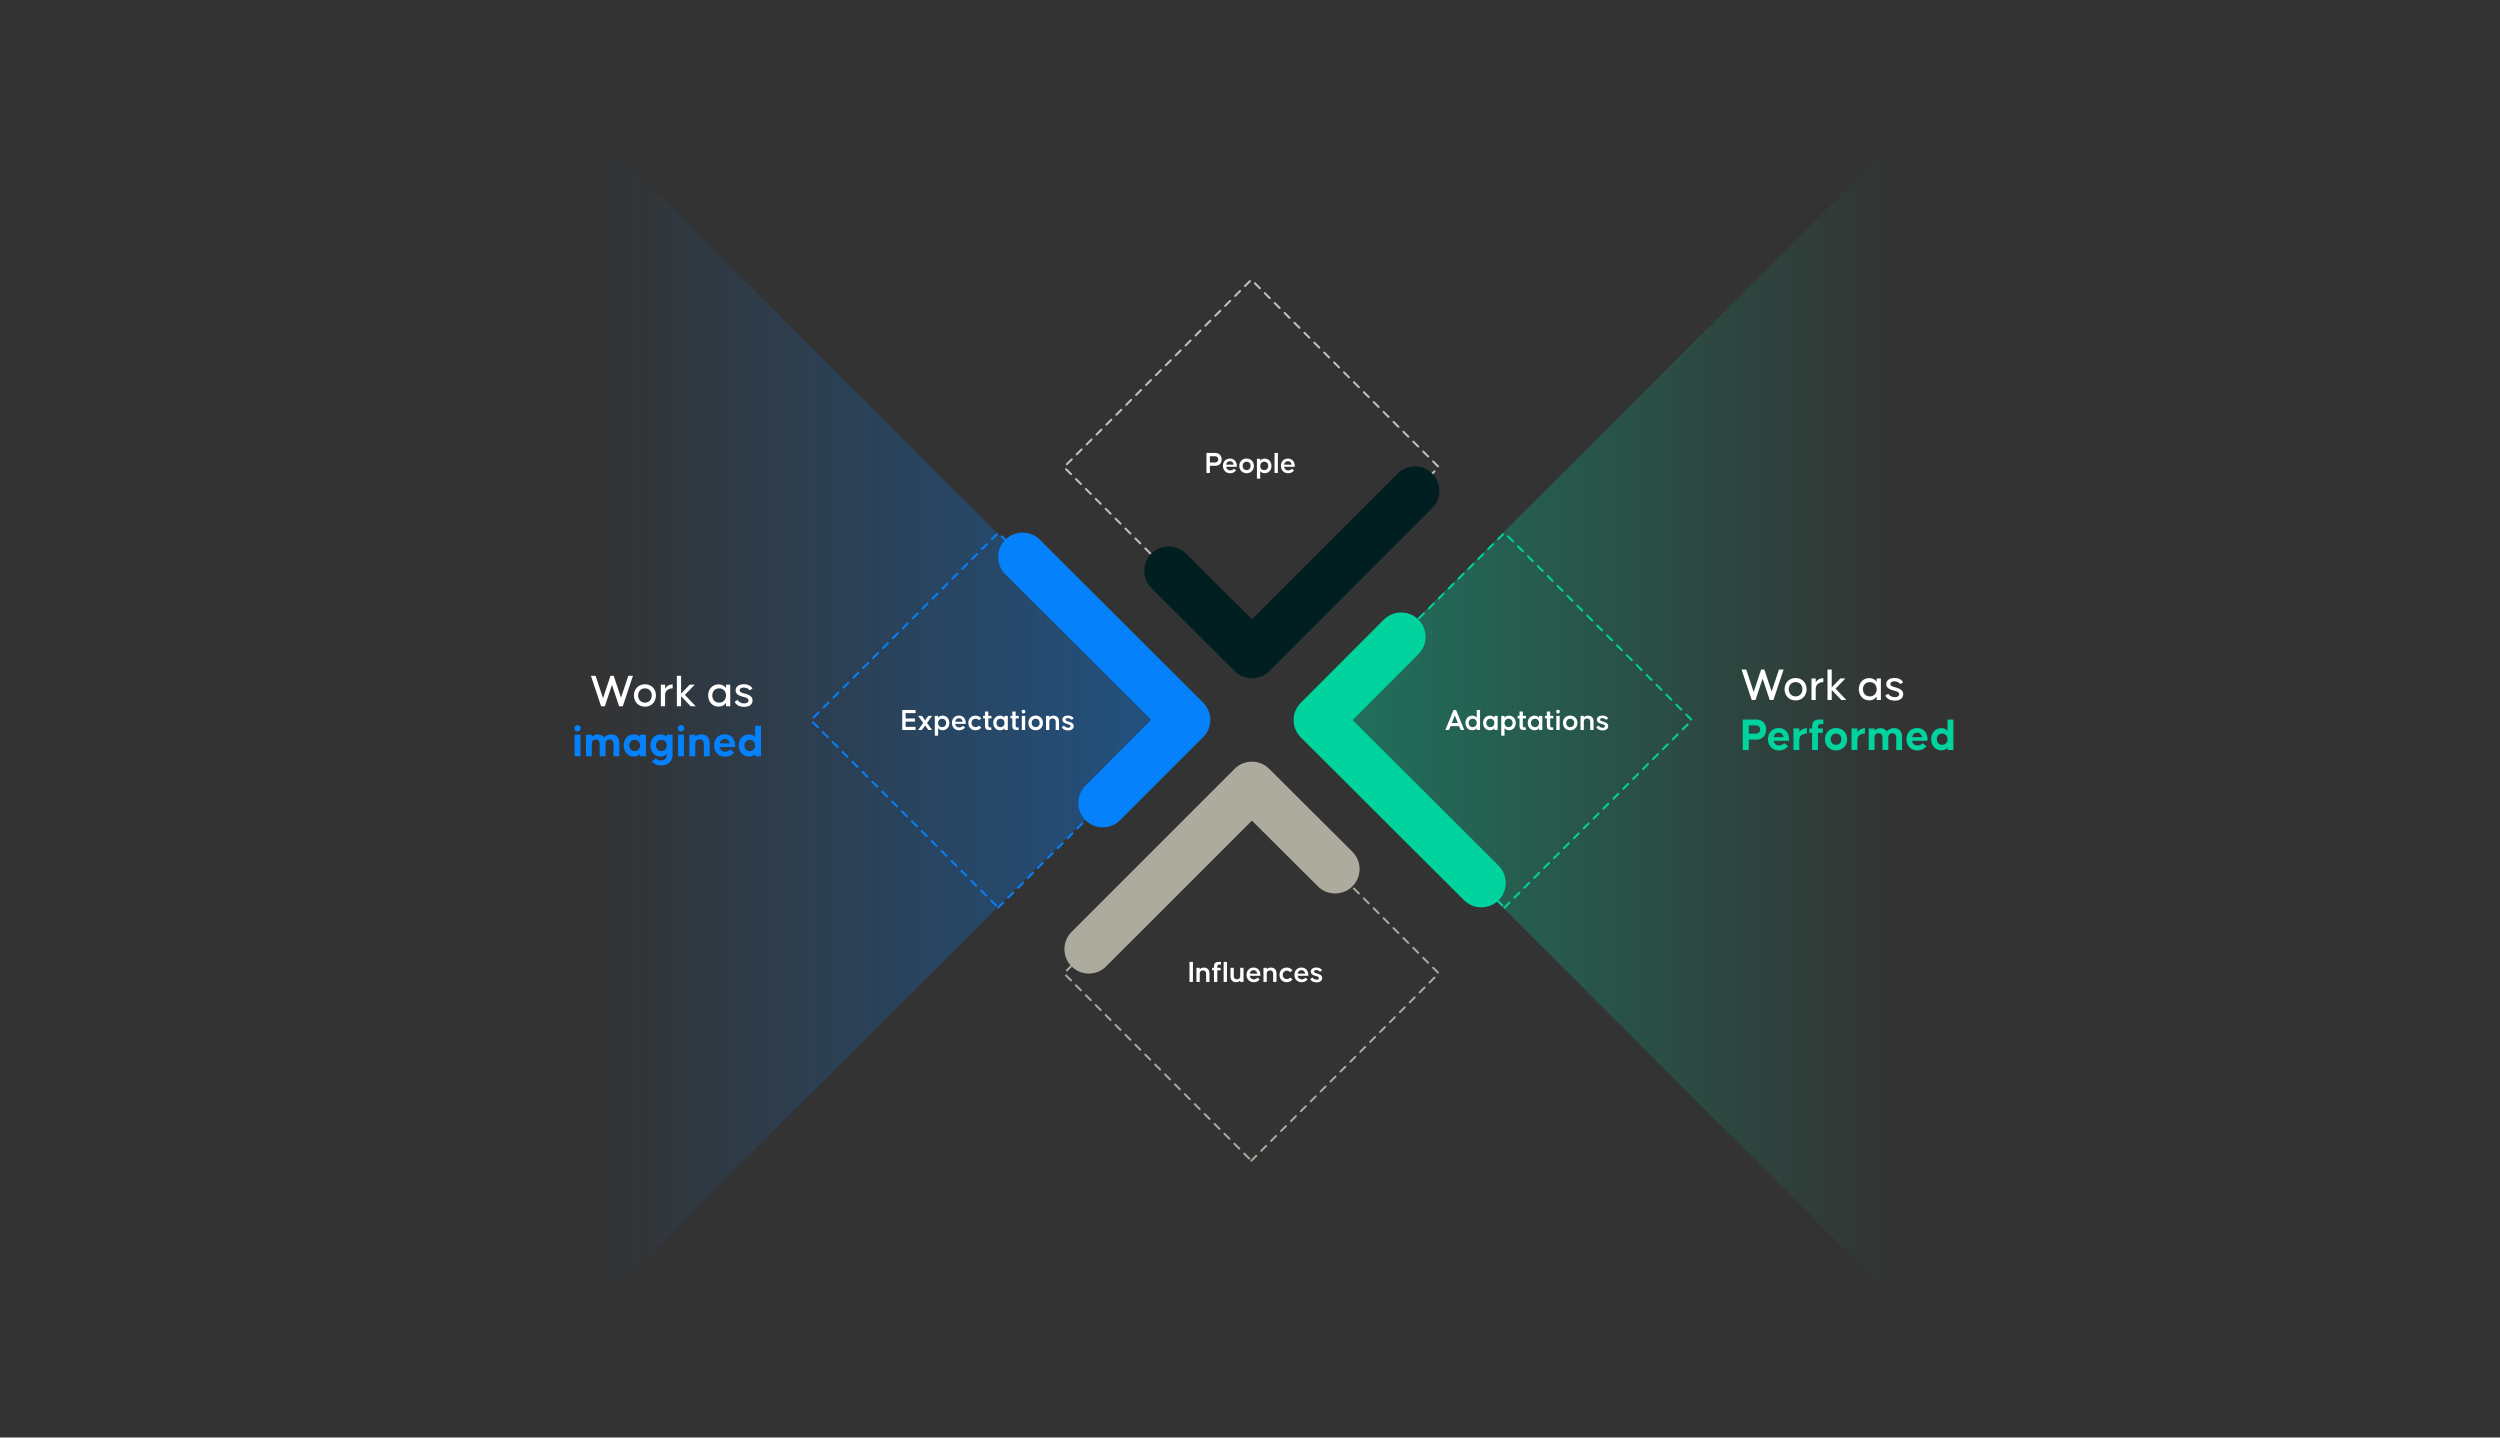 <svg width="1600" height="920" viewBox="0 0 1600 920" fill="none" xmlns="http://www.w3.org/2000/svg">
<rect x="0" y="0" width="1600" height="920" fill="#333333" stroke="none"/>
<path d="M842 461L1218 837L1218 85L842 461Z" fill="url(#paint0_linear_2954_18126)" fill-opacity="0.4"/>
<path d="M758 461L382 85L382 837L758 461Z" fill="url(#paint1_linear_2954_18126)" fill-opacity="0.4"/>
<path d="M638.866 580.868L758.797 460.938L638.866 341.007L518.936 460.938L638.866 580.868Z" stroke="#0581FB" stroke-width="1.27" stroke-miterlimit="10" stroke-linecap="round" stroke-linejoin="round" stroke-dasharray="4.48 4.48"/>
<path d="M800.866 418.868L920.797 298.938L800.866 179.007L680.936 298.938L800.866 418.868Z" stroke="#C2C2C2" stroke-width="1.27" stroke-miterlimit="10" stroke-linecap="round" stroke-linejoin="round" stroke-dasharray="4.48 4.48"/>
<path d="M962.866 580.864L1082.8 460.934L962.866 341.003L842.936 460.934L962.866 580.864Z" stroke="#00D39E" stroke-width="1.27" stroke-miterlimit="10" stroke-linecap="round" stroke-linejoin="round" stroke-dasharray="4.48 4.48"/>
<path d="M963.672 565.15C963.672 569.152 962.146 573.09 959.094 576.139C952.99 582.238 943.071 582.238 936.967 576.139L832.5 471.897C826.396 465.799 826.396 455.889 832.5 449.791L885.656 396.558C891.76 390.46 901.679 390.46 907.783 396.558C913.887 402.656 913.887 412.566 907.783 418.664L865.69 460.844L959.094 554.033C962.146 557.082 963.672 561.084 963.672 565.15Z" fill="#00D39E"/>
<path d="M696.814 623.086C692.808 623.086 688.866 621.561 685.814 618.512C679.71 612.414 679.71 602.504 685.814 596.406L790.155 492.037C796.259 485.938 806.178 485.938 812.282 492.037L865.564 545.142C871.668 551.241 871.668 561.15 865.564 567.249C859.46 573.347 849.541 573.347 843.437 567.249L801.218 525.196L707.941 618.449C704.889 621.561 700.884 623.086 696.814 623.086Z" fill="#ADAB9E"/>
<path d="M800.866 742.866L920.797 622.936L800.866 503.005L680.936 622.936L800.866 742.866Z" stroke="#ADAB9E" stroke-width="1.27" stroke-miterlimit="10" stroke-linecap="round" stroke-linejoin="round" stroke-dasharray="4.48 4.48"/>
<path d="M638.824 356.415C638.824 352.413 640.35 348.474 643.402 345.425C649.506 339.327 659.425 339.327 665.529 345.425L769.997 449.668C776.101 455.766 776.101 465.675 769.997 471.774L716.841 524.943C710.737 531.041 700.818 531.041 694.714 524.943C688.61 518.845 688.61 508.935 694.714 502.837L736.806 460.657L643.402 367.531C640.35 364.482 638.824 360.417 638.824 356.415Z" fill="#0581FB"/>
<path d="M905.62 298.482C909.626 298.482 913.568 300.007 916.62 303.056C922.724 309.154 922.724 319.064 916.62 325.162L812.343 429.532C806.239 435.63 796.32 435.63 790.216 429.532L736.933 376.426C730.829 370.328 730.829 360.418 736.933 354.32C743.037 348.221 752.956 348.221 759.06 354.32L801.28 396.372L847.918 349.714L894.557 303.056C897.609 300.007 901.614 298.482 905.62 298.482Z" fill="#011E21"/>
<path d="M585.965 456.407H579.618V459.798H585.551V461.808H579.618V465.198H585.965V467.209H577.43V454.397H585.965V456.407ZM596.588 458.142L593.297 462.675L596.588 467.209H594.144L592.075 464.351L590.005 467.209H587.561L590.852 462.675L587.561 458.142H590.005L592.075 461L594.144 458.142H596.588ZM603.244 458.004C605.767 458.004 607.581 459.995 607.581 462.695C607.581 465.435 605.767 467.367 603.244 467.367C601.983 467.367 601.017 466.854 600.386 466.046V470.836H598.277V458.142H600.386V459.325C601.017 458.517 601.983 458.004 603.244 458.004ZM602.948 465.376C604.506 465.376 605.531 464.252 605.531 462.695C605.531 461.138 604.506 459.995 602.948 459.995C601.391 459.995 600.386 461.138 600.386 462.695C600.386 464.252 601.391 465.376 602.948 465.376ZM613.736 457.984C616.397 457.984 618.092 459.975 618.092 462.675V463.267H611.272C611.489 464.686 612.494 465.573 613.834 465.573C615.096 465.573 615.825 465.001 616.199 464.469L617.658 465.534C616.87 466.677 615.49 467.386 613.834 467.386C611.075 467.386 609.222 465.376 609.222 462.675C609.222 459.975 610.996 457.984 613.736 457.984ZM613.736 459.66C612.395 459.66 611.528 460.547 611.291 461.907H616.121C615.884 460.626 615.076 459.66 613.736 459.66ZM626.513 461C626.138 460.507 625.488 459.995 624.404 459.995C622.846 459.995 621.782 461.118 621.782 462.675C621.782 464.233 622.846 465.376 624.404 465.376C625.488 465.376 626.118 464.903 626.513 464.39L628.03 465.534C627.242 466.677 625.941 467.386 624.344 467.386C621.605 467.386 619.712 465.415 619.712 462.675C619.712 459.936 621.605 457.984 624.344 457.984C625.941 457.984 627.242 458.694 628.03 459.817L626.513 461ZM634.538 459.758H632.527V464.41C632.527 465.435 633.158 465.553 633.749 465.553H634.439V467.209H632.902C631.226 467.209 630.398 466.322 630.398 464.745V459.758H629.196V458.142H630.398V455.363H632.527V458.142H634.538V459.758ZM642.884 458.142H644.993V467.209H642.884V466.046C642.253 466.854 641.287 467.367 640.026 467.367C637.503 467.367 635.67 465.376 635.67 462.675C635.67 459.936 637.503 458.004 640.026 458.004C641.287 458.004 642.253 458.497 642.884 459.325V458.142ZM640.321 465.376C641.879 465.376 642.884 464.233 642.884 462.675C642.884 461.118 641.879 459.995 640.321 459.995C638.764 459.995 637.739 461.118 637.739 462.675C637.739 464.233 638.764 465.376 640.321 465.376ZM652.035 459.758H650.024V464.41C650.024 465.435 650.655 465.553 651.246 465.553H651.936V467.209H650.399C648.723 467.209 647.896 466.322 647.896 464.745V459.758H646.693V458.142H647.896V455.363H650.024V458.142H652.035V459.758ZM655.031 456.605C654.44 456.605 653.848 456.151 653.848 455.402C653.848 454.653 654.44 454.239 655.031 454.239C655.622 454.239 656.233 454.653 656.233 455.402C656.233 456.151 655.622 456.605 655.031 456.605ZM656.096 467.209H653.967V458.142H656.115L656.096 467.209ZM662.843 467.386C660.103 467.386 658.172 465.376 658.172 462.675C658.172 459.936 660.103 457.965 662.843 457.965C665.583 457.965 667.495 459.936 667.495 462.675C667.495 465.376 665.583 467.386 662.843 467.386ZM662.843 465.376C664.381 465.376 665.386 464.213 665.386 462.675C665.386 461.138 664.381 459.995 662.843 459.995C661.306 459.995 660.281 461.138 660.281 462.675C660.281 464.213 661.306 465.376 662.843 465.376ZM674.21 458.004C675.905 458.004 677.778 458.95 677.778 461.651V467.209H675.649V461.966C675.649 460.33 674.506 459.798 673.579 459.798C672.673 459.798 671.549 460.33 671.549 461.966V467.209H669.44V458.142H671.549V459.108C672.239 458.3 673.244 458.004 674.21 458.004ZM679.514 465.317L680.992 464.351C681.229 464.962 682.313 465.77 683.535 465.77C684.58 465.77 685.112 465.415 685.112 464.686C685.112 463.819 683.791 463.602 683.042 463.365C682.293 463.129 679.908 462.597 679.908 460.645C679.908 458.792 681.524 457.945 683.476 457.945C685.408 457.945 686.689 458.832 687.142 459.817L685.743 460.704C685.467 460.192 684.461 459.581 683.397 459.581C682.451 459.581 681.958 459.975 681.958 460.547C681.958 461.394 683.22 461.591 683.969 461.828C684.718 462.064 687.181 462.656 687.181 464.607C687.181 466.48 685.802 467.465 683.515 467.465C681.347 467.465 679.967 466.44 679.514 465.317Z" fill="white"/>
<path d="M934.805 467.209L933.82 464.745H928.34L927.355 467.209H925.029L930.232 454.397H931.908L937.131 467.209H934.805ZM929.128 462.735H933.031L931.08 457.846L929.128 462.735ZM945.107 454.397H947.216V467.209H945.107V466.046C944.476 466.854 943.51 467.367 942.249 467.367C939.726 467.367 937.893 465.376 937.893 462.675C937.893 459.936 939.726 458.004 942.249 458.004C943.51 458.004 944.476 458.497 945.107 459.325V454.397ZM942.545 465.376C944.102 465.376 945.107 464.233 945.107 462.675C945.107 461.118 944.102 459.995 942.545 459.995C940.987 459.995 939.963 461.118 939.963 462.675C939.963 464.233 940.987 465.376 942.545 465.376ZM956.387 458.142H958.496V467.209H956.387V466.046C955.756 466.854 954.79 467.367 953.529 467.367C951.006 467.367 949.173 465.376 949.173 462.675C949.173 459.936 951.006 458.004 953.529 458.004C954.79 458.004 955.756 458.497 956.387 459.325V458.142ZM953.824 465.376C955.382 465.376 956.387 464.233 956.387 462.675C956.387 461.118 955.382 459.995 953.824 459.995C952.267 459.995 951.242 461.118 951.242 462.675C951.242 464.233 952.267 465.376 953.824 465.376ZM965.755 458.004C968.278 458.004 970.091 459.995 970.091 462.695C970.091 465.435 968.278 467.367 965.755 467.367C964.493 467.367 963.527 466.854 962.897 466.046V470.836H960.788V458.142H962.897V459.325C963.527 458.517 964.493 458.004 965.755 458.004ZM965.459 465.376C967.016 465.376 968.041 464.252 968.041 462.695C968.041 461.138 967.016 459.995 965.459 459.995C963.902 459.995 962.897 461.138 962.897 462.695C962.897 464.252 963.902 465.376 965.459 465.376ZM976.625 459.758H974.615V464.41C974.615 465.435 975.246 465.553 975.837 465.553H976.527V467.209H974.989C973.314 467.209 972.486 466.322 972.486 464.745V459.758H971.284V458.142H972.486V455.363H974.615V458.142H976.625V459.758ZM984.971 458.142H987.08V467.209H984.971V466.046C984.341 466.854 983.375 467.367 982.113 467.367C979.59 467.367 977.757 465.376 977.757 462.675C977.757 459.936 979.59 458.004 982.113 458.004C983.375 458.004 984.341 458.497 984.971 459.325V458.142ZM982.409 465.376C983.966 465.376 984.971 464.233 984.971 462.675C984.971 461.118 983.966 459.995 982.409 459.995C980.852 459.995 979.827 461.118 979.827 462.675C979.827 464.233 980.852 465.376 982.409 465.376ZM994.122 459.758H992.112V464.41C992.112 465.435 992.743 465.553 993.334 465.553H994.024V467.209H992.486C990.811 467.209 989.983 466.322 989.983 464.745V459.758H988.781V458.142H989.983V455.363H992.112V458.142H994.122V459.758ZM997.119 456.605C996.527 456.605 995.936 456.151 995.936 455.402C995.936 454.653 996.527 454.239 997.119 454.239C997.71 454.239 998.321 454.653 998.321 455.402C998.321 456.151 997.71 456.605 997.119 456.605ZM998.183 467.209H996.054V458.142H998.203L998.183 467.209ZM1004.93 467.386C1002.19 467.386 1000.26 465.376 1000.26 462.675C1000.26 459.936 1002.19 457.965 1004.93 457.965C1007.67 457.965 1009.58 459.936 1009.58 462.675C1009.58 465.376 1007.67 467.386 1004.93 467.386ZM1004.93 465.376C1006.47 465.376 1007.47 464.213 1007.47 462.675C1007.47 461.138 1006.47 459.995 1004.93 459.995C1003.39 459.995 1002.37 461.138 1002.37 462.675C1002.37 464.213 1003.39 465.376 1004.93 465.376ZM1016.3 458.004C1017.99 458.004 1019.87 458.95 1019.87 461.651V467.209H1017.74V461.966C1017.74 460.33 1016.59 459.798 1015.67 459.798C1014.76 459.798 1013.64 460.33 1013.64 461.966V467.209H1011.53V458.142H1013.64V459.108C1014.33 458.3 1015.33 458.004 1016.3 458.004ZM1021.6 465.317L1023.08 464.351C1023.32 464.962 1024.4 465.77 1025.62 465.77C1026.67 465.77 1027.2 465.415 1027.2 464.686C1027.2 463.819 1025.88 463.602 1025.13 463.365C1024.38 463.129 1022 462.597 1022 460.645C1022 458.792 1023.61 457.945 1025.56 457.945C1027.5 457.945 1028.78 458.832 1029.23 459.817L1027.83 460.704C1027.55 460.192 1026.55 459.581 1025.48 459.581C1024.54 459.581 1024.05 459.975 1024.05 460.547C1024.05 461.394 1025.31 461.591 1026.06 461.828C1026.81 462.064 1029.27 462.656 1029.27 464.607C1029.27 466.48 1027.89 467.465 1025.6 467.465C1023.43 467.465 1022.05 466.44 1021.6 465.317Z" fill="white"/>
<path d="M778.043 289.887C779.974 289.887 781.867 291.365 781.867 294.007C781.867 296.628 779.974 298.107 778.043 298.107H774.337V302.699H772.149V289.887H778.043ZM777.668 295.978C778.772 295.978 779.679 295.17 779.679 294.007C779.679 292.824 778.792 292.016 777.708 292.016H774.337V295.978H777.668ZM787.184 293.475C789.845 293.475 791.54 295.465 791.54 298.166V298.757H784.72C784.937 300.176 785.943 301.063 787.283 301.063C788.544 301.063 789.274 300.492 789.648 299.959L791.107 301.024C790.318 302.167 788.939 302.877 787.283 302.877C784.523 302.877 782.671 300.866 782.671 298.166C782.671 295.465 784.444 293.475 787.184 293.475ZM787.184 295.15C785.844 295.15 784.977 296.037 784.74 297.397H789.569C789.333 296.116 788.525 295.15 787.184 295.15ZM797.833 302.877C795.093 302.877 793.161 300.866 793.161 298.166C793.161 295.426 795.093 293.455 797.833 293.455C800.572 293.455 802.484 295.426 802.484 298.166C802.484 300.866 800.572 302.877 797.833 302.877ZM797.833 300.866C799.37 300.866 800.375 299.703 800.375 298.166C800.375 296.628 799.37 295.485 797.833 295.485C796.295 295.485 795.27 296.628 795.27 298.166C795.27 299.703 796.295 300.866 797.833 300.866ZM809.397 293.494C811.92 293.494 813.733 295.485 813.733 298.185C813.733 300.925 811.92 302.857 809.397 302.857C808.135 302.857 807.169 302.344 806.539 301.536V306.326H804.43V293.632H806.539V294.815C807.169 294.007 808.135 293.494 809.397 293.494ZM809.101 300.866C810.658 300.866 811.683 299.743 811.683 298.185C811.683 296.628 810.658 295.485 809.101 295.485C807.544 295.485 806.539 296.628 806.539 298.185C806.539 299.743 807.544 300.866 809.101 300.866ZM817.818 302.699H815.709V289.887H817.838L817.818 302.699ZM824.277 293.475C826.938 293.475 828.633 295.465 828.633 298.166V298.757H821.813C822.03 300.176 823.035 301.063 824.375 301.063C825.637 301.063 826.366 300.492 826.741 299.959L828.199 301.024C827.411 302.167 826.031 302.877 824.375 302.877C821.616 302.877 819.763 300.866 819.763 298.166C819.763 295.465 821.537 293.475 824.277 293.475ZM824.277 295.15C822.937 295.15 822.069 296.037 821.833 297.397H826.662C826.425 296.116 825.617 295.15 824.277 295.15Z" fill="white"/>
<path d="M763.469 628.447H761.281V615.635H763.469V628.447ZM770.497 619.242C772.192 619.242 774.065 620.188 774.065 622.889V628.447H771.936V623.204C771.936 621.568 770.793 621.036 769.867 621.036C768.96 621.036 767.836 621.568 767.836 623.204V628.447H765.727V619.38H767.836V620.346C768.526 619.538 769.531 619.242 770.497 619.242ZM780.335 617.291C779.527 617.291 779.073 617.725 779.073 618.552V619.38H781.222V620.997H779.073V628.447H776.944V620.997H775.742V619.38H776.944V618.414C776.944 616.621 777.891 615.635 779.684 615.635H781.439V617.291H780.335ZM785.237 628.447H783.128V615.635H785.257L785.237 628.447ZM793.726 619.38H795.855V628.447H793.726V627.501C793.036 628.309 792.031 628.605 791.065 628.605C789.37 628.605 787.517 627.659 787.517 624.939V619.38H789.626V624.623C789.626 626.259 790.789 626.792 791.696 626.792C792.622 626.792 793.726 626.259 793.726 624.623V619.38ZM802.302 619.223C804.963 619.223 806.658 621.213 806.658 623.914V624.505H799.838C800.055 625.924 801.06 626.811 802.4 626.811C803.662 626.811 804.391 626.24 804.766 625.707L806.224 626.772C805.436 627.915 804.056 628.625 802.4 628.625C799.641 628.625 797.788 626.614 797.788 623.914C797.788 621.213 799.562 619.223 802.302 619.223ZM802.302 620.898C800.961 620.898 800.094 621.785 799.858 623.145H804.687C804.45 621.864 803.642 620.898 802.302 620.898ZM813.384 619.242C815.079 619.242 816.951 620.188 816.951 622.889V628.447H814.823V623.204C814.823 621.568 813.679 621.036 812.753 621.036C811.846 621.036 810.723 621.568 810.723 623.204V628.447H808.614V619.38H810.723V620.346C811.413 619.538 812.418 619.242 813.384 619.242ZM825.685 622.238C825.311 621.746 824.66 621.233 823.576 621.233C822.019 621.233 820.954 622.357 820.954 623.914C820.954 625.471 822.019 626.614 823.576 626.614C824.66 626.614 825.291 626.141 825.685 625.629L827.203 626.772C826.414 627.915 825.113 628.625 823.517 628.625C820.777 628.625 818.885 626.654 818.885 623.914C818.885 621.174 820.777 619.223 823.517 619.223C825.113 619.223 826.414 619.932 827.203 621.056L825.685 622.238ZM832.946 619.223C835.607 619.223 837.302 621.213 837.302 623.914V624.505H830.482C830.699 625.924 831.704 626.811 833.045 626.811C834.306 626.811 835.035 626.24 835.41 625.707L836.868 626.772C836.08 627.915 834.7 628.625 833.045 628.625C830.285 628.625 828.432 626.614 828.432 623.914C828.432 621.213 830.206 619.223 832.946 619.223ZM832.946 620.898C831.606 620.898 830.738 621.785 830.502 623.145H835.331C835.094 621.864 834.286 620.898 832.946 620.898ZM838.533 626.555L840.012 625.589C840.248 626.2 841.332 627.008 842.554 627.008C843.599 627.008 844.131 626.654 844.131 625.924C844.131 625.057 842.811 624.84 842.061 624.604C841.312 624.367 838.927 623.835 838.927 621.884C838.927 620.031 840.544 619.183 842.495 619.183C844.427 619.183 845.708 620.07 846.161 621.056L844.762 621.943C844.486 621.43 843.481 620.819 842.416 620.819C841.47 620.819 840.977 621.213 840.977 621.785C840.977 622.633 842.239 622.83 842.988 623.066C843.737 623.303 846.201 623.894 846.201 625.845C846.201 627.718 844.821 628.704 842.535 628.704C840.366 628.704 838.987 627.679 838.533 626.555Z" fill="white"/>
<path d="M402.124 432.5H405.094L398.584 452H396.214L391.654 438.32L387.094 452H384.694L378.184 432.5H381.184L385.924 446.87L390.694 432.5H392.764L397.444 446.51L402.124 432.5ZM412.784 452.27C408.614 452.27 405.704 449.21 405.704 445.1C405.704 440.93 408.614 437.93 412.784 437.93C416.924 437.93 419.804 440.93 419.804 445.1C419.804 449.21 416.924 452.27 412.784 452.27ZM412.784 449.69C415.394 449.69 417.134 447.71 417.134 445.1C417.134 442.46 415.394 440.54 412.784 440.54C410.144 440.54 408.404 442.46 408.404 445.1C408.404 447.71 410.144 449.69 412.784 449.69ZM425.641 440.75C426.721 438.86 428.581 438.02 430.501 437.99V440.54C428.641 440.57 425.641 441.38 425.641 444.92V452H422.941V438.2H425.641V440.75ZM445.255 452H442.015L435.895 445.55V452H433.195V432.5H435.895V443.93L441.385 438.2H444.625L438.355 444.74L445.255 452ZM464.654 438.2H467.354V452H464.654V449.87C463.634 451.34 462.044 452.24 459.914 452.24C456.014 452.24 453.224 449.21 453.224 445.1C453.224 440.93 456.014 437.99 459.914 437.99C462.044 437.99 463.634 438.89 464.654 440.33V438.2ZM460.274 449.69C462.914 449.69 464.654 447.74 464.654 445.1C464.654 442.43 462.914 440.54 460.274 440.54C457.604 440.54 455.864 442.43 455.864 445.1C455.864 447.74 457.604 449.69 460.274 449.69ZM470.209 449.12L472.099 447.92C472.519 449.03 474.199 450.17 476.209 450.17C478.069 450.17 479.029 449.54 479.029 448.19C479.029 446.66 476.779 446.3 475.549 445.94C474.349 445.58 470.779 444.83 470.779 441.92C470.779 439.22 473.119 437.9 476.089 437.9C478.939 437.9 480.889 439.19 481.549 440.72L479.719 441.83C479.299 440.93 477.769 440.03 475.999 440.03C474.289 440.03 473.389 440.72 473.389 441.8C473.389 443.24 475.489 443.57 476.719 443.93C477.919 444.29 481.639 445.13 481.639 448.1C481.639 450.89 479.629 452.39 476.179 452.39C472.969 452.39 470.899 450.92 470.209 449.12Z" fill="white"/>
<path d="M369.637 468.16C368.617 468.16 367.567 467.38 367.567 466.06C367.567 464.77 368.617 464.08 369.637 464.08C370.627 464.08 371.707 464.77 371.707 466.06C371.707 467.38 370.627 468.16 369.637 468.16ZM367.747 484V470.2H371.527L371.497 484H367.747ZM375.008 484V470.2H378.758V471.58C379.778 470.47 381.158 469.99 382.418 469.99C384.008 469.99 385.688 470.53 386.678 472.09C387.848 470.5 389.678 469.99 391.208 469.99C393.638 469.99 396.368 471.25 396.368 475.57V484H392.618V476.08C392.618 473.68 390.908 473.26 390.038 473.26C389.198 473.26 387.548 473.68 387.548 476.08V484H383.798V476.08C383.798 473.68 382.118 473.26 381.248 473.26C380.378 473.26 378.758 473.68 378.758 476.08V484H375.008ZM405.706 484.24C401.926 484.24 399.166 481.21 399.166 477.1C399.166 472.93 401.926 469.99 405.706 469.99C407.446 469.99 408.736 470.62 409.666 471.67V470.2H413.416V484H409.666V482.56C408.736 483.61 407.446 484.24 405.706 484.24ZM406.246 480.7C408.316 480.7 409.666 479.17 409.666 477.1C409.666 475.03 408.316 473.5 406.246 473.5C404.176 473.5 402.796 475.03 402.796 477.1C402.796 479.17 404.176 480.7 406.246 480.7ZM423.087 489.88C420.597 489.88 418.497 488.89 417.237 487.39L419.667 485.32C420.747 486.46 422.037 486.73 423.087 486.73C424.377 486.73 426.717 486.01 426.717 483.04V482.53C425.787 483.58 424.467 484.24 422.727 484.24C418.947 484.24 416.217 481.21 416.217 477.1C416.217 472.99 418.947 469.99 422.727 469.99C424.467 469.99 425.787 470.62 426.717 471.7V470.2H430.467V483.04C430.467 487 427.857 489.88 423.087 489.88ZM423.267 480.7C425.337 480.7 426.717 479.17 426.717 477.1C426.717 475.03 425.337 473.5 423.267 473.5C421.197 473.5 419.847 475.03 419.847 477.1C419.847 479.17 421.197 480.7 423.267 480.7ZM435.848 468.16C434.828 468.16 433.778 467.38 433.778 466.06C433.778 464.77 434.828 464.08 435.848 464.08C436.838 464.08 437.918 464.77 437.918 466.06C437.918 467.38 436.838 468.16 435.848 468.16ZM433.958 484V470.2H437.738L437.708 484H433.958ZM441.219 484V470.2H444.969V471.52C446.019 470.38 447.489 469.99 448.839 469.99C451.329 469.99 454.209 471.34 454.209 475.57V484H450.459V476.14C450.459 473.71 448.749 473.14 447.699 473.14C446.619 473.14 444.969 473.71 444.969 476.14V484H441.219ZM464.018 484.3C459.788 484.3 456.998 481.21 456.998 477.1C456.998 472.99 459.698 469.93 463.868 469.93C467.978 469.93 470.498 472.99 470.498 477.1V478.12H460.598C460.958 479.98 462.308 481.09 464.018 481.09C465.848 481.09 466.808 480.25 467.288 479.62L469.838 481.48C468.638 483.22 466.538 484.3 464.018 484.3ZM460.658 475.75H466.988C466.658 474.13 465.638 472.9 463.868 472.9C462.158 472.9 461.018 474.01 460.658 475.75ZM479.329 484.24C475.549 484.24 472.789 481.21 472.789 477.1C472.789 472.93 475.549 469.99 479.329 469.99C481.069 469.99 482.359 470.62 483.289 471.67V464.5H487.039V484H483.289V482.56C482.359 483.61 481.069 484.24 479.329 484.24ZM479.869 480.7C481.939 480.7 483.289 479.17 483.289 477.1C483.289 475.03 481.939 473.5 479.869 473.5C477.799 473.5 476.419 475.03 476.419 477.1C476.419 479.17 477.799 480.7 479.869 480.7Z" fill="#0581FB"/>
<path d="M1138.54 428.5H1141.51L1135 448H1132.63L1128.07 434.32L1123.51 448H1121.11L1114.6 428.5H1117.6L1122.34 442.87L1127.11 428.5H1129.18L1133.86 442.51L1138.54 428.5ZM1149.2 448.27C1145.03 448.27 1142.12 445.21 1142.12 441.1C1142.12 436.93 1145.03 433.93 1149.2 433.93C1153.34 433.93 1156.22 436.93 1156.22 441.1C1156.22 445.21 1153.34 448.27 1149.2 448.27ZM1149.2 445.69C1151.81 445.69 1153.55 443.71 1153.55 441.1C1153.55 438.46 1151.81 436.54 1149.2 436.54C1146.56 436.54 1144.82 438.46 1144.82 441.1C1144.82 443.71 1146.56 445.69 1149.2 445.69ZM1162.06 436.75C1163.14 434.86 1165 434.02 1166.92 433.99V436.54C1165.06 436.57 1162.06 437.38 1162.06 440.92V448H1159.36V434.2H1162.06V436.75ZM1181.67 448H1178.43L1172.31 441.55V448H1169.61V428.5H1172.31V439.93L1177.8 434.2H1181.04L1174.77 440.74L1181.67 448ZM1201.07 434.2H1203.77V448H1201.07V445.87C1200.05 447.34 1198.46 448.24 1196.33 448.24C1192.43 448.24 1189.64 445.21 1189.64 441.1C1189.64 436.93 1192.43 433.99 1196.33 433.99C1198.46 433.99 1200.05 434.89 1201.07 436.33V434.2ZM1196.69 445.69C1199.33 445.69 1201.07 443.74 1201.07 441.1C1201.07 438.43 1199.33 436.54 1196.69 436.54C1194.02 436.54 1192.28 438.43 1192.28 441.1C1192.28 443.74 1194.02 445.69 1196.69 445.69ZM1206.63 445.12L1208.52 443.92C1208.94 445.03 1210.62 446.17 1212.63 446.17C1214.49 446.17 1215.45 445.54 1215.45 444.19C1215.45 442.66 1213.2 442.3 1211.97 441.94C1210.77 441.58 1207.2 440.83 1207.2 437.92C1207.2 435.22 1209.54 433.9 1212.51 433.9C1215.36 433.9 1217.31 435.19 1217.97 436.72L1216.14 437.83C1215.72 436.93 1214.19 436.03 1212.42 436.03C1210.71 436.03 1209.81 436.72 1209.81 437.8C1209.81 439.24 1211.91 439.57 1213.14 439.93C1214.34 440.29 1218.06 441.13 1218.06 444.1C1218.06 446.89 1216.05 448.39 1212.6 448.39C1209.39 448.39 1207.32 446.92 1206.63 445.12Z" fill="white"/>
<path d="M1115.35 480V460.5H1124.44C1127.35 460.5 1130.38 462.72 1130.38 466.92C1130.38 471.09 1127.35 473.34 1124.44 473.34H1119.22V480H1115.35ZM1119.22 469.56H1123.75C1125.22 469.56 1126.51 468.54 1126.51 466.92C1126.51 465.27 1125.25 464.25 1123.81 464.25H1119.22V469.56ZM1138.53 480.3C1134.3 480.3 1131.51 477.21 1131.51 473.1C1131.51 468.99 1134.21 465.93 1138.38 465.93C1142.49 465.93 1145.01 468.99 1145.01 473.1V474.12H1135.11C1135.47 475.98 1136.82 477.09 1138.53 477.09C1140.36 477.09 1141.32 476.25 1141.8 475.62L1144.35 477.48C1143.15 479.22 1141.05 480.3 1138.53 480.3ZM1135.17 471.75H1141.5C1141.17 470.13 1140.15 468.9 1138.38 468.9C1136.67 468.9 1135.53 470.01 1135.17 471.75ZM1147.81 480V466.2H1151.56V468.69C1152.73 466.8 1154.59 466.02 1156.42 465.99V469.5C1155.07 469.53 1151.56 469.74 1151.56 473.67V480H1147.81ZM1159.73 480V469.05H1157.93V466.2H1159.73V464.97C1159.73 462.06 1161.2 460.5 1164.11 460.5H1166.93V463.41H1165.28C1164.11 463.41 1163.48 464.01 1163.48 465.18V466.2H1166.6V469.05H1163.48V480H1159.73ZM1175.07 480.3C1170.9 480.3 1167.96 477.21 1167.96 473.1C1167.96 468.93 1170.9 465.93 1175.07 465.93C1179.27 465.93 1182.18 468.93 1182.18 473.1C1182.18 477.21 1179.27 480.3 1175.07 480.3ZM1175.07 476.7C1177.14 476.7 1178.49 475.17 1178.49 473.1C1178.49 471.03 1177.14 469.5 1175.07 469.5C1173.03 469.5 1171.65 471.03 1171.65 473.1C1171.65 475.17 1173.03 476.7 1175.07 476.7ZM1184.96 480V466.2H1188.71V468.69C1189.88 466.8 1191.74 466.02 1193.57 465.99V469.5C1192.22 469.53 1188.71 469.74 1188.71 473.67V480H1184.96ZM1195.98 480V466.2H1199.73V467.58C1200.75 466.47 1202.12 465.99 1203.39 465.99C1204.98 465.99 1206.66 466.53 1207.65 468.09C1208.82 466.5 1210.65 465.99 1212.18 465.99C1214.61 465.99 1217.34 467.25 1217.34 471.57V480H1213.59V472.08C1213.59 469.68 1211.88 469.26 1211.01 469.26C1210.17 469.26 1208.52 469.68 1208.52 472.08V480H1204.77V472.08C1204.77 469.68 1203.09 469.26 1202.22 469.26C1201.35 469.26 1199.73 469.68 1199.73 472.08V480H1195.98ZM1227.15 480.3C1222.92 480.3 1220.13 477.21 1220.13 473.1C1220.13 468.99 1222.83 465.93 1227 465.93C1231.11 465.93 1233.63 468.99 1233.63 473.1V474.12H1223.73C1224.09 475.98 1225.44 477.09 1227.15 477.09C1228.98 477.09 1229.94 476.25 1230.42 475.62L1232.97 477.48C1231.77 479.22 1229.67 480.3 1227.15 480.3ZM1223.79 471.75H1230.12C1229.79 470.13 1228.77 468.9 1227 468.9C1225.29 468.9 1224.15 470.01 1223.79 471.75ZM1242.46 480.24C1238.68 480.24 1235.92 477.21 1235.92 473.1C1235.92 468.93 1238.68 465.99 1242.46 465.99C1244.2 465.99 1245.49 466.62 1246.42 467.67V460.5H1250.17V480H1246.42V478.56C1245.49 479.61 1244.2 480.24 1242.46 480.24ZM1243 476.7C1245.07 476.7 1246.42 475.17 1246.42 473.1C1246.42 471.03 1245.07 469.5 1243 469.5C1240.93 469.5 1239.55 471.03 1239.55 473.1C1239.55 475.17 1240.93 476.7 1243 476.7Z" fill="#00D39E"/>
<defs>
<linearGradient id="paint0_linear_2954_18126" x1="842" y1="460.245" x2="1218" y2="460.245" gradientUnits="userSpaceOnUse">
<stop stop-color="#00D39E"/>
<stop offset="1" stop-color="#00D39E" stop-opacity="0"/>
</linearGradient>
<linearGradient id="paint1_linear_2954_18126" x1="758" y1="461.755" x2="382" y2="461.755" gradientUnits="userSpaceOnUse">
<stop stop-color="#0581FB"/>
<stop offset="1" stop-color="#0581FB" stop-opacity="0"/>
</linearGradient>
</defs>
</svg>
